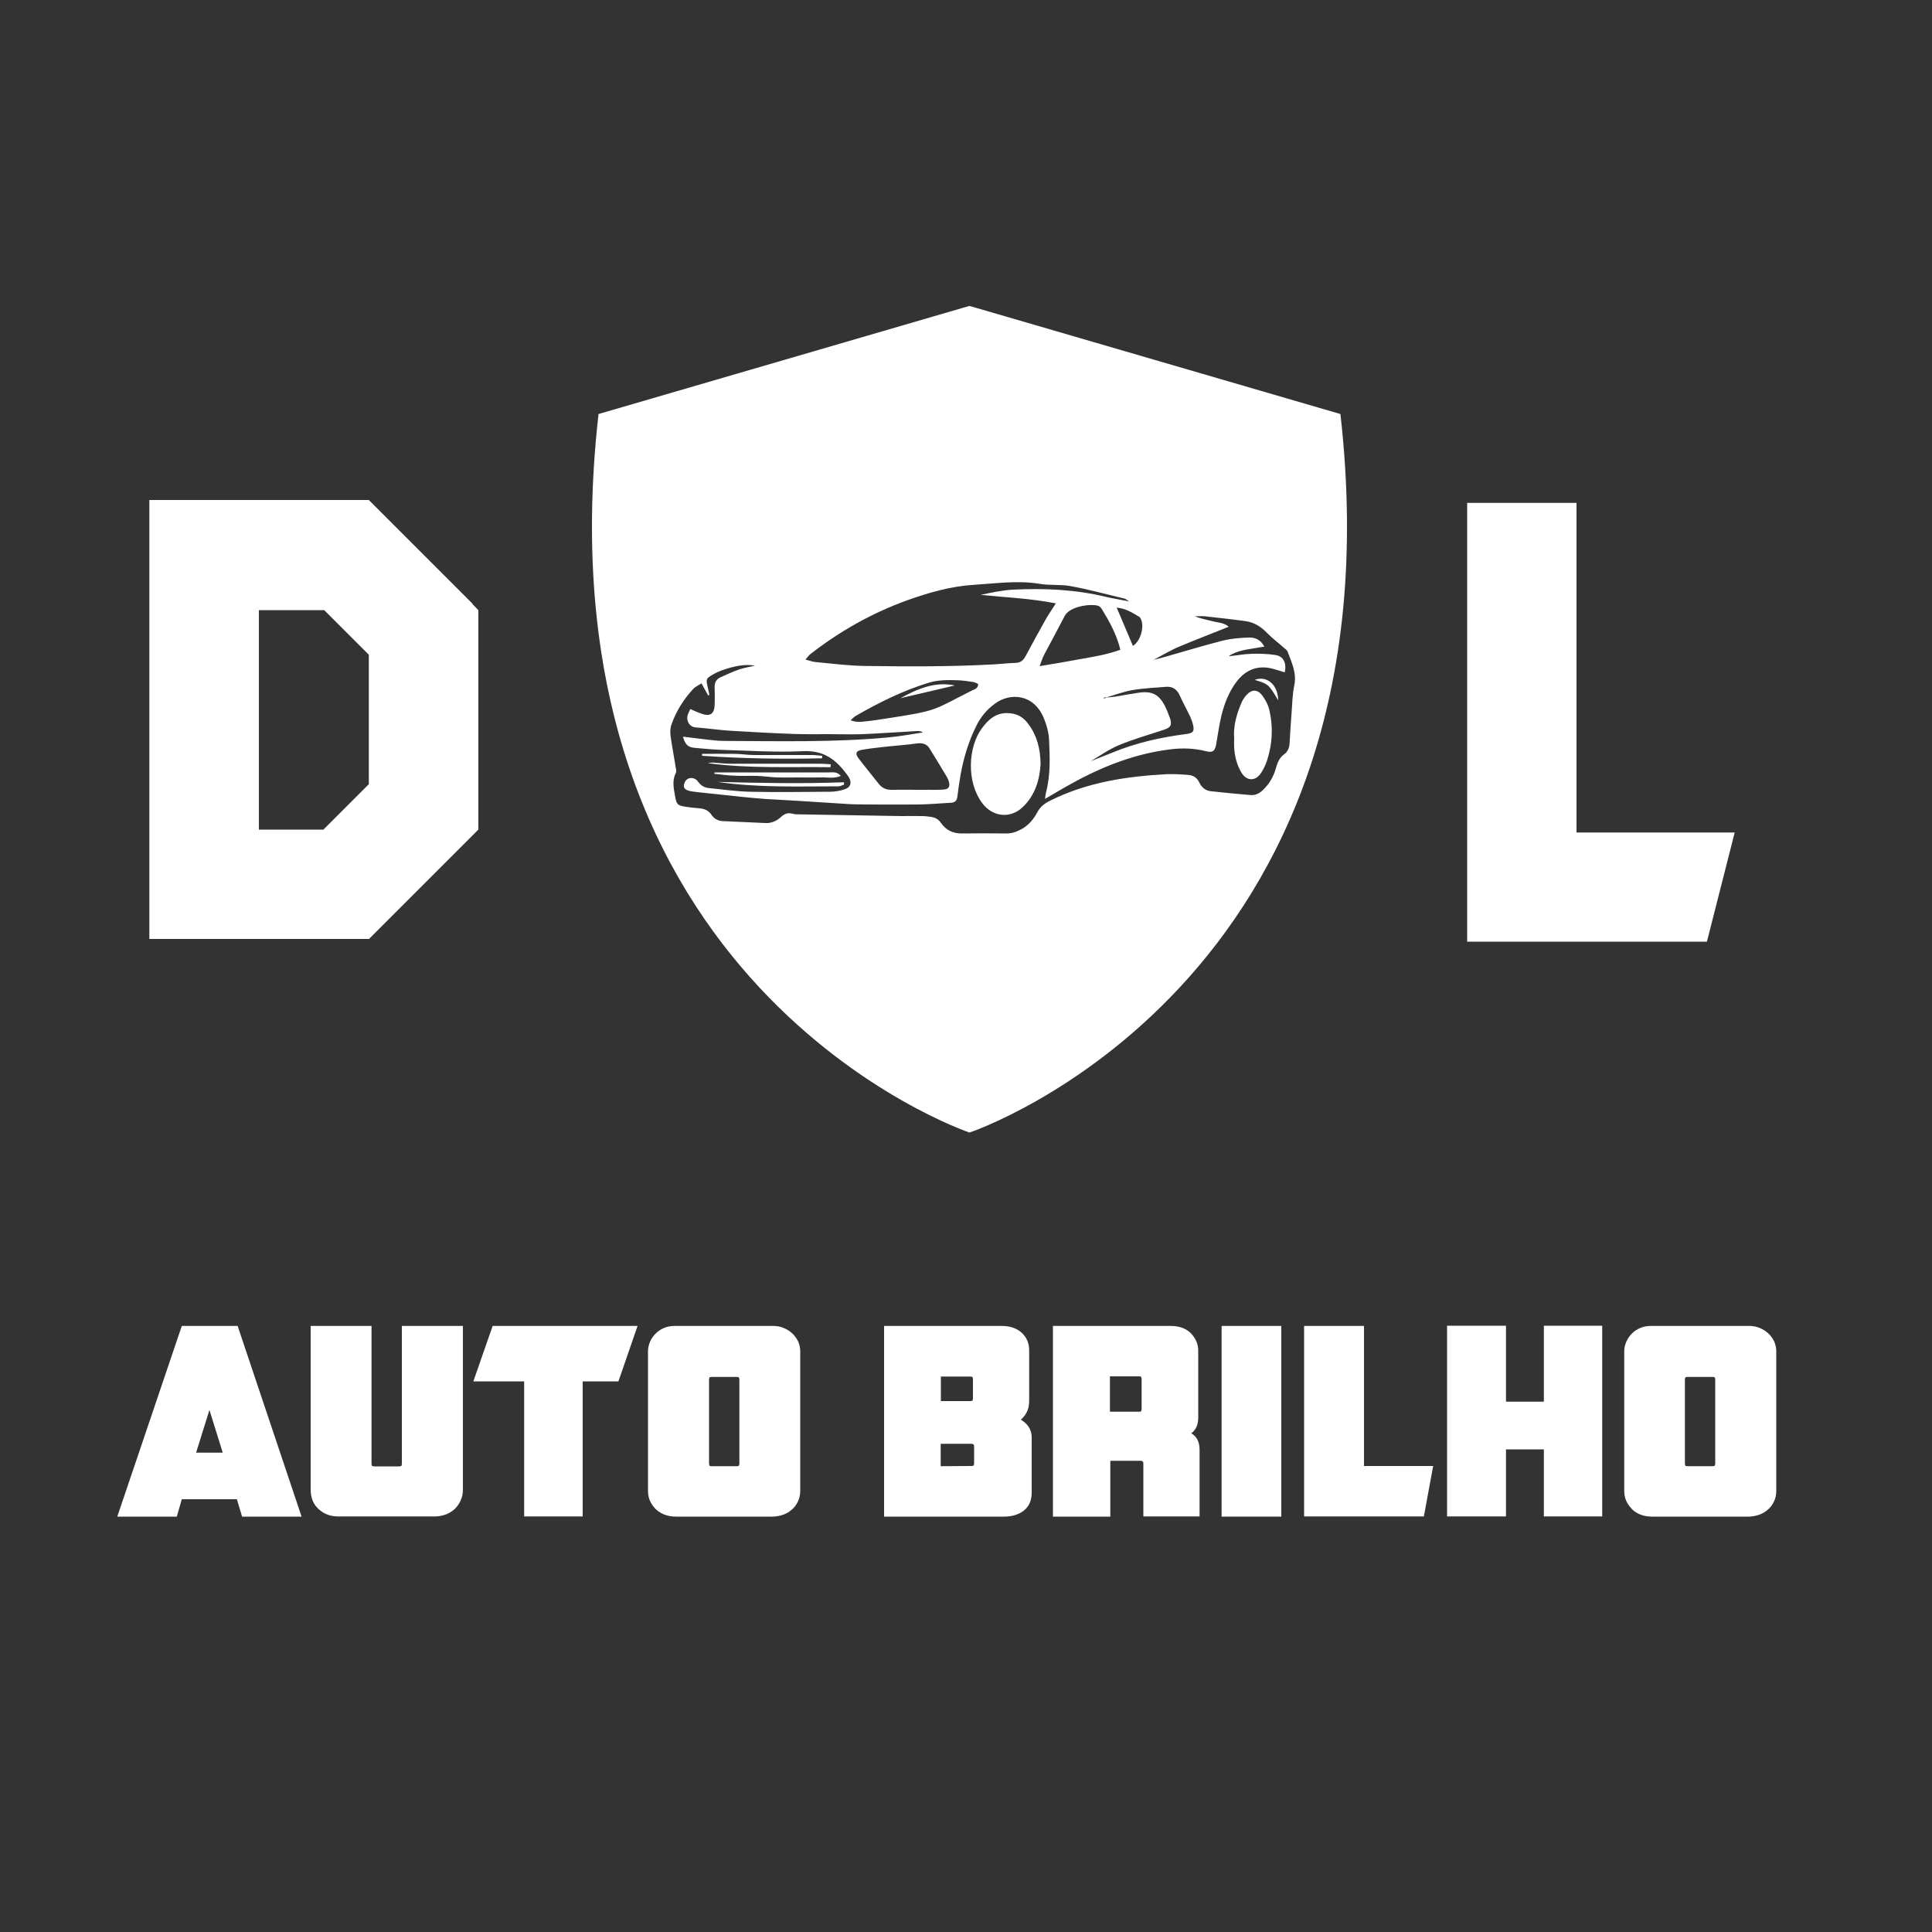 <?xml version="1.0" encoding="UTF-8"?> <!-- Generator: Adobe Illustrator 24.0.1, SVG Export Plug-In . SVG Version: 6.00 Build 0) --> <svg xmlns="http://www.w3.org/2000/svg" xmlns:xlink="http://www.w3.org/1999/xlink" id="Camada_1" x="0px" y="0px" viewBox="0 0 1000 1000" style="enable-background:new 0 0 1000 1000;" xml:space="preserve"><rect x="0" y="0" width="1000" height="1000" fill="#333333" stroke="none"/> <style type="text/css"> .st0{fill:#FFFFFF;} </style> <path class="st0" d="M897.9,430.8l-14.4,56.6h-69h-55.1v-56.6v-57V260.3H816v57v56.6v57h57h24.9V430.8z"></path> <path class="st0" d="M244.5,312.6l0.1-0.1l-52.1-52.1l-1.6-1.6h-57H77.3v57v56.6v57V486H134h57l56.6-56.6v-57v-56.6L244.5,312.6z M134,372.4v-56.6h33.8l23.1,23.1v33.5v33.5l-23.5,23.5H134V372.4z"></path> <g> <path class="st0" d="M94.1,686.3H123l33.1,98.7h-30.8l-2.7-9H94.1l-2.6,9H60.7L94.1,686.3z M108.4,729.8l-6.9,22.1h13.8 L108.4,729.8z"></path> <path class="st0" d="M208.1,686.3h31.5v84.6c0,2.2-0.4,4.1-1.2,5.8s-1.8,3.2-3.1,4.4s-2.8,2.1-4.6,2.8c-1.7,0.6-3.6,1-5.5,1H175 c-3.9,0-7.2-1.2-10-3.7s-4.2-5.9-4.2-10.3v-84.6h31.5v71.4c0,0.6,0.1,1,0.4,1.1c0.3,0.1,0.6,0.2,1,0.2h12.9c0.4,0,0.8-0.1,1-0.2 c0.3-0.1,0.4-0.5,0.4-1.1v-71.4H208.1z"></path> <path class="st0" d="M255,686.3h75l-9.9,28.7h-18.5v69.9h-30.3V715H245L255,686.3z"></path> <path class="st0" d="M400.1,686.3c1.9,0,3.7,0.3,5.4,1c1.7,0.7,3.2,1.6,4.5,2.8s2.3,2.6,3.1,4.2c0.7,1.6,1.1,3.3,1.1,5v72.4 c0,2-0.4,3.8-1.2,5.5c-0.8,1.6-1.8,3.1-3.2,4.2c-1.3,1.2-2.9,2.1-4.7,2.7c-1.8,0.6-3.6,0.9-5.5,0.9h-49.7c-2,0-3.9-0.3-5.6-0.9 c-1.7-0.6-3.3-1.5-4.6-2.7c-1.3-1.2-2.3-2.6-3.1-4.2c-0.8-1.6-1.2-3.5-1.2-5.5v-72.3c0-1.7,0.4-3.4,1.1-5s1.7-3,2.9-4.2 c1.2-1.2,2.7-2.2,4.4-2.9c1.7-0.7,3.5-1,5.4-1H400.1z M382.7,714.1c0-0.4-0.1-0.8-0.2-1c-0.1-0.3-0.5-0.4-1.1-0.4h-13.1 c-0.6,0-1,0.1-1.1,0.4c-0.1,0.3-0.2,0.6-0.2,1v43.4c0,0.4,0.1,0.8,0.2,1c0.1,0.3,0.5,0.4,1.1,0.4h13.1c0.6,0,1-0.1,1.1-0.4 c0.1-0.3,0.2-0.6,0.2-1V714.1z"></path> </g> <g> <path class="st0" d="M457.6,686.3h60.8c4.4,0,7.9,1.2,10.5,3.6c2.6,2.4,3.8,5.5,3.8,9.1v26c0,2.3-0.4,4.2-1.2,5.8s-1.8,2.9-3.1,4 c1.6,1,3,2.2,4,3.7s1.6,3.3,1.6,5.3v28.7c0,4.2-1.4,7.3-4.1,9.4c-2.7,2.1-6.2,3.1-10.3,3.1h-62L457.6,686.3L457.6,686.3z M503.6,713.9c0-0.4-0.1-0.8-0.2-1c-0.1-0.3-0.5-0.4-1.1-0.4H487v12.7h15.3c0.6,0,1-0.1,1.1-0.4c0.1-0.3,0.2-0.6,0.2-1V713.9z M502.9,758.8c0.6,0,1-0.1,1.1-0.4c0.1-0.3,0.2-0.6,0.2-1v-8.8c0-0.9-0.5-1.3-1.4-1.3h-15.9v11.6L502.9,758.8L502.9,758.8z"></path> <path class="st0" d="M545,686.3h61c4.4,0,7.9,1.3,10.4,3.8c2.5,2.6,3.8,5.6,3.8,9v34.7c0,3.6-1.2,6.3-3.6,8.1 c2.9,1.6,4.3,4.5,4.3,8.7v34.3h-29.1v-27.4c0-1-0.5-1.4-1.4-1.4h-15.7V785H545V686.3z M590.9,713.8c0-0.4-0.1-0.8-0.2-1 c-0.1-0.3-0.5-0.4-1.1-0.4h-15.1v18.3h15.1c0.6,0,1-0.1,1.1-0.4c0.1-0.3,0.2-0.6,0.2-1V713.8z"></path> <path class="st0" d="M632.3,686.3h30.9V785h-30.9V686.3z"></path> <path class="st0" d="M675,686.3h31v72.5h35.8l-4.8,26.1h-62V686.3z"></path> <path class="st0" d="M799.1,750.2h-19.6v34.7H749v-98.7h30.5v39.3h19.6v-39.3h30.2v98.7h-30.2V750.2z"></path> <path class="st0" d="M905.3,686.3c1.9,0,3.7,0.3,5.4,1s3.2,1.6,4.5,2.8s2.3,2.6,3.1,4.2c0.7,1.6,1.1,3.3,1.1,5v72.4 c0,2-0.4,3.8-1.2,5.5c-0.8,1.6-1.8,3.1-3.2,4.2c-1.3,1.2-2.9,2.1-4.7,2.7c-1.8,0.6-3.6,0.9-5.5,0.9h-49.7c-2,0-3.9-0.3-5.6-0.9 c-1.7-0.6-3.3-1.5-4.5-2.7s-2.3-2.6-3.1-4.2c-0.8-1.6-1.2-3.5-1.2-5.5v-72.3c0-1.7,0.4-3.4,1.1-5c0.7-1.6,1.7-3,2.9-4.2 s2.7-2.2,4.4-2.9s3.5-1,5.4-1H905.3z M887.8,714.1c0-0.4-0.1-0.8-0.2-1c-0.1-0.3-0.5-0.4-1.1-0.4h-13.1c-0.6,0-1,0.1-1.1,0.4 c-0.1,0.3-0.2,0.6-0.2,1v43.4c0,0.4,0.1,0.8,0.2,1c0.1,0.3,0.5,0.4,1.1,0.4h13.1c0.6,0,1-0.1,1.1-0.4c0.1-0.3,0.2-0.6,0.2-1V714.1z "></path> </g> <g> <g> <path class="st0" d="M425.5,392.5c0-0.4,0-0.9,0.1-1.3c-1.7-0.1-3.5-0.4-5.2-0.4c-10.1,0-20.1,0-30.2,0c-3.3,0-6.6-0.6-9.9-0.6 c-5.6-0.1-11.3,0-16.9,0c0,0.3,0,0.6,0,1C384,392.6,404.7,393,425.5,392.5z"></path> </g> <g> <path class="st0" d="M383.4,399.8c-4.5,0-9,0-13.5,0c-0.1,0.2-0.1,0.5-0.2,0.7c3.6,0.4,7.1,0.9,10.7,1c3.7,0.2,7.5,0,11.3,0.1 c3.6,0.1,7.2,0.7,10.8,0.8c3.6,0.1,7.2,0,10.8,0c3.8,0,7.5,0.1,11.3,0c3.4-0.2,7,0.8,10.6-0.8c-1.9-2.3-4.1-1.8-6.1-1.8 C413.7,399.8,398.6,399.8,383.4,399.8z"></path> </g> <g> <path class="st0" d="M378,395.3c-3,0-6-0.4-9-0.6c-0.9,0-1.8,0.2-2.7,0.3c21.3,2.9,42.5,1.8,63.6,2.1c0-0.5,0-1,0.1-1.5 c-1.7-0.1-3.5-0.3-5.2-0.3C409.3,395.3,393.6,395.3,378,395.3z"></path> </g> <g> <path class="st0" d="M466,361.4c9.4-2.2,18.8-4.4,28.2-6.6C483.8,352.6,474.8,356.6,466,361.4z"></path> </g> <g> <path class="st0" d="M371.4,404.7c20.8,3.1,41.8,2.3,62.7,2.3c0.9,0,1.8-0.6,2.8-0.9c0-0.4-0.1-0.8-0.1-1.2 C415,405.7,393.2,405.3,371.4,404.7z"></path> </g> <g> <path class="st0" d="M693.8,214.3c-192-55.9-191.5-55.9-192-55.9l0,0l0,0l0,0l0,0c-0.5,0,0,0-192,55.9 C276.3,510,501.2,586,501.8,586.2l0,0l0,0l0,0l0,0C502.4,586.1,727.3,510.1,693.8,214.3z M590.3,320c2.3,3.8,0.2,11.8-3.9,14.3 c-2.8-6.5-5.5-12.9-8.4-19.8c4.6,0.4,8,2.6,11.4,4.6C589.8,319.2,590.1,319.6,590.3,320z M563.8,394.4c0.1,0,0.1,0,0.2-0.1 c5-2.9,9.7-6.3,14.9-8.5c7.6-3.2,15.5-5.4,23.3-8c3.8-1.2,4.6-2.5,3.3-6.3c-0.8-2.1-1.6-4.2-2.6-6.2c-3-5.8-6.6-7.7-13.2-6.8 c-4,0.6-8,1.3-12,2c-1.6,0.2-3.1,0.4-4.7,0.5c-0.1,0-0.1,0-0.2,0h-0.1c-0.4,0.2-0.8,0.4-1.2,0.6c-0.1-0.2-0.1-0.3-0.2-0.5 c0.4-0.1,0.9-0.1,1.3-0.2c0,0,0,0,0.1,0s0.1,0,0.2,0c4.4-1.3,8.7-2.9,13.2-3.7c5.7-1,11.6-1.2,17.4-1.7c3.4-0.3,5.7,1.3,7.1,4.4 c1.6,3.6,3.5,7,5.2,10.5c0.7,1.5,1.3,3.1,1.7,4.7c0.8,3.4,0.1,4.3-3.3,4.8c-13.2,1.7-26,4.5-38.3,9.6c-4,1.6-8,3.2-11.9,4.7 C564,394.4,563.9,394.4,563.8,394.4c-0.6,0.3-1.2,0.6-1.8,0.9l0,0C562.6,395,563.2,394.7,563.8,394.4z M559.4,341.1 c-6.8,1.3-13.5,2.4-21.3,3.7c1-2.7,1.6-4.5,2.5-6.2c3.5-6.6,7.1-13.2,10.5-19.8c2.5-4.9,13-6.4,17.1-5.3c0.8,0.2,1.6,0.9,2,1.6 c4,6.5,7.7,13.1,9.7,21.2C573.1,338.8,566.2,339.9,559.4,341.1z M419.4,338.6c15.3-11.9,31.9-21.3,50.2-27.9 c11.2-4,22.7-7.3,34.5-8c11.3-0.7,22.7-2.4,34.1-0.5c5.3,0.9,10.9,0.2,16.1,1.2c9.3,1.7,18.4,4.2,27.6,6.4c0.9,0.2,1.7,1,2.6,1.5 h0.1c0.1,0.1,0.3,0.2,0.3,0.2l0,0l0,0l0,0l0,0c-0.1,0-0.2-0.1-0.3-0.2c0,0,0,0-0.1,0c-3.9-0.8-7.9-1.4-11.8-2.3 c-15.9-3.9-32.1-4.6-48.3-3.8c-5.6,0.3-11.2,1.5-16.8,2.7c12.8,1.3,25.6,1.8,38.9,4.4c-2,3.2-3.7,5.6-5.2,8.2 c-3.5,6.3-7,12.6-10.4,19c-1.2,2.2-2.5,3.5-5.1,3.6c-3.9,0.1-7.8,0.6-11.7,0.8c-22,1.2-44.1,1.1-66.2,0.8c-8.5-0.1-17-1.2-25.5-2 c-1.6-0.1-3.2-0.7-5.5-1.3C418,340.2,418.5,339.3,419.4,338.6z M459.4,371.8c-3.8,0.6-7.7,1.2-11.6,1.6c-2.3,0.3-4.7,0.5-7.5-0.6 c1.2-1.1,1.9-1.9,2.7-2.3c12-6.9,24.3-13,37.6-17.1c5-1.5,10-1.5,15.1-1.3c2.7,0.1,5.4,0.5,8,0.9c0.9,0.1,1.8,0.7,2.6,1 c0,2.3-1.7,2.7-3,3.3C482.7,367.6,486.2,367.7,459.4,371.8z M488.1,408.7c-3.1,0.2-6.3,0.1-9.4,0.1c-1.5,0-3,0-4.5,0 c-4.2,0-8.4-0.1-12.6,0c-2.8,0.1-5-0.9-6.7-3c-3.5-4.5-7.2-8.9-10.6-13.4c-1.8-2.4-1.2-3.8,1.8-4.3c4.7-0.8,9.5-1.3,14.2-1.8 c4.8-0.5,9.5-0.8,14.3-1.5c2.9-0.4,5.2,0.3,6.6,2.7c3.1,4.9,6.1,10,9.1,15c0.3,0.5,0.5,1.1,0.7,1.6 C492,407.1,491.1,408.6,488.1,408.7z M669.9,354.9c-1,4.7-1,9.5-1.4,14.3c-0.4,5.1-0.7,10.2-1,15.3c-0.1,2.4-0.9,4.5-2.8,5.9 c-2.5,1.8-3.5,4.4-4.3,7.2c-1.2,4.3-3.3,8-6.5,11.1c-1.9,1.9-4.1,3.1-6.8,2.8c-6.9-0.6-13.7-1.2-20.6-2c-2.7-0.3-4.7-2.2-5.8-4.6 c-1.2-2.5-3.2-3.6-5.7-3.8c-3.6-0.3-7.2-0.5-10.8-0.4c-21.1,1.1-41.8,4.2-61,13.9c-2.8,1.4-4.9,3.2-6.4,6 c-1.9,3.6-4.6,6.7-8.3,8.7c-2.6,1.4-5.2,2.2-8.2,2.1c-7.4-0.1-14.7-0.1-22.1,0c-4.8,0.1-8.5-1.6-11.2-5.5c-1.3-1.9-3-2.8-5.2-3.1 c-1.5-0.2-3-0.4-4.5-0.4c-3.6-0.1-7.2,0-10.8,0c-17.7-0.3-35.4-0.6-53.1-0.9c-1,0-2.1,0-3.1-0.3c-2.5-0.7-4.3,0-6.1,1.7 c-2.3,2.1-5,3.3-8.2,3.1c-7.3-0.3-14.7-0.7-22-1c-2.4-0.1-4.4-1.3-5.7-3.2c-1.5-2.3-3.5-3.1-6-3.4c-2.4-0.2-4.8-0.4-7.2-0.8 c-4.4-0.6-5-1.3-5.7-5.6c-0.7-4-1.6-8,0.4-11.9c0.4-0.8,0.1-2.1-0.1-3.1c-0.8-5.3-1.9-10.7-2.6-16c-0.3-2-0.2-4.3,0.5-6.1 c2.4-6.9,6.3-13,11.2-18.3c1-1.1,2.6-1.8,4.3-2.9c1.3,2.4,2.3,4.3,3.4,6.2c0.2-0.1,0.5-0.1,0.7-0.2c-0.3-1.5-0.7-3-1-4.6 c-0.8-3.5-0.7-3.9,2.5-5.8c1.8-1.1,3.7-1.9,5.7-2.6c5.3-1.8,10.7-3.1,16.4-2.2c-2.7,0.7-5.5,1.1-8.2,2c-3.2,1.1-6.4,2.6-9.5,4 c-2.4,1-3.3,2.8-3.2,5.4c0.1,3,0.1,6,0,9c-0.2,4.7-2.4,6.1-6.8,4.5c-1.8-0.6-3.6-1.4-5.8-2.4c-0.6,1.4-1.3,2.5-1.5,3.7 c-0.5,2.8,1.3,5.6,4.2,5.8c5.8,0.4,11.6,1.3,17.5,1.7c11.2,0.7,22.5,1.3,33.7,1.7c6,0.2,12,0.1,18,0.1c5.7,0,11.4,0.2,17.1,0 c9.4-0.4,18.9-1.1,28.3-1.6c1-0.1,2,0,3.1,0.7c-6,0.9-12.1,2.1-18.1,2.6c-28,2.6-56.1,1.9-84.2,1.8c-5.4,0-10.7-0.9-16.1-1.5 c-1.9-0.2-3.8-0.5-5.8-0.7c1.2,4.2,2.6,5.5,6.2,5.8c4.3,0.4,8.7,0.8,13,1c14.4,0.4,28.8,1.4,43.2,0.7c9.5-0.4,15.7,3.5,21.1,10.3 c0.8,1.1,1.7,2.1,2.4,3.3c1.6,2.7,0.9,5.1-2.1,6.1c-2.4,0.8-5,1.3-7.5,1.3c-14,0.1-28,0.3-41.9,0c-7-0.2-14-1.2-21-1.9 c-2.3-0.2-4.1-1.3-5.6-3.3c-1.8-2.6-5.4-2.5-6.7,0c-1.3,2.4-0.7,4,2,4.7c1.4,0.4,2.9,0.5,4.4,0.7c7.5,0.8,14.9,1.6,22.4,2.4 c4,0.4,8.1,0.8,12.1,1.1c6.3,0.4,12.6,0.7,18.9,1.1c8.4,0.5,16.8,1.1,25.1,1.6c3.3,0.2,6.6,0.1,9.9,0.2c8.7,0,17.4,0.1,26.2,0 c5.5-0.1,11.1-0.6,16.6-0.9c2-0.1,3-1,3.3-2.9c0.5-3.9,1-7.7,1.7-11.6c1.6-8.8,4.1-17.2,8.1-25.2c2.2-4.6,5.4-8.4,9.4-11.4 c8-6.1,20.5-5.4,25.7,7.6c1.4,3.4,2.4,7.2,2.6,10.9c0.4,9.1,0.8,18.3-1.6,27.3c-0.2,0.8-0.3,1.7-0.5,3.3c5-2.9,9.3-5.5,13.7-7.9 c16.2-9,33.2-15.6,51.6-17.8c6-0.7,12.1-0.5,17.9,1c3.8,1,4.9-0.2,5.5-4.2c0.8-4.7,1.5-9.5,2.6-14.2c1.6-6.5,4-12.6,8.1-17.9 c4.7-6,11-8.3,18.3-6.4c2.1,0.6,4.3,1.2,6.4,1.9c1-4.9-0.7-8.4-5-9c-4-0.6-8-0.7-12.1-0.6c-4,0.1-8,0.9-12,1.3c0,0,0,0-0.1,0 c-0.2,0.1-0.5,0.2-0.4,0.2c0,0,0.2-0.1,0.4-0.2h0.1c4.4-3.1,9.7-3.5,14.8-4.4c1.1-0.2,2.2-0.4,3.7-0.6c-1.8-3.6-4.8-4.8-7.9-4.7 c-4.4,0.1-9,0.5-13.3,1.5c-10.1,2.6-20.1,5.6-30.2,8.5c-2,0.6-3.9,1-5.9,1.5c0,0-0.1,0-0.1,0.1c-0.1,0.1-0.3,0.1-0.3,0.1 s-0.1,0,0,0c0,0-0.1,0,0,0l0,0l0,0c0.1,0,0.2-0.1,0.3-0.2h0.1c4.5-2.3,8.8-5,13.5-6.9c8.3-3.5,16.7-6.7,25.4-10.2 c-2.5-2.2-5.7-2.1-8.6-2.9c-3-0.8-6-1.3-9-2.5c1.8,0,3.6-0.2,5.3,0c7,0.8,14,1.5,21,2.5c4.3,0.6,7.8,2.7,10.9,5.9 c2.8,2.9,6.1,5.3,9.1,8c0.7,0.6,1.5,1.2,1.8,2C668.5,342.8,671.3,348.3,669.9,354.9z"></path> </g> <g> <path class="st0" d="M521.6,369.1c-6.2-0.2-10.1,3.4-13.4,7.9c-7.1,9.6-8.1,27.6,0.2,38.7c5.3,7.1,14.4,8.2,20.8,2.2 c6.7-6.3,8.9-14.4,9.4-22.3c-0.1-8.2-1.9-14.9-6.3-20.8C529.7,371.1,526.2,369.2,521.6,369.1z"></path> </g> <g> <path class="st0" d="M649.4,351.9c7.2,2.2,7.2,2.2,12.2,10.6C661.5,354.5,655.8,349.5,649.4,351.9z"></path> </g> <g> <path class="st0" d="M653.2,359.8c-2.4-3.1-5.4-3-8-0.1c-1.2,1.3-2.2,2.9-2.8,4.5c-2.5,5.9-4.1,11.9-3.6,18c0,1.8-0.1,3.3,0,4.8 c0.3,4.6,1.4,8.9,3.7,12.8c2.8,4.7,7.5,4.7,10.4,0c1.2-1.9,2.2-4,2.9-6.1c2.9-9,3.3-18.2,0.9-27.4 C656,364.1,654.7,361.8,653.2,359.8z"></path> </g> </g> </svg> 